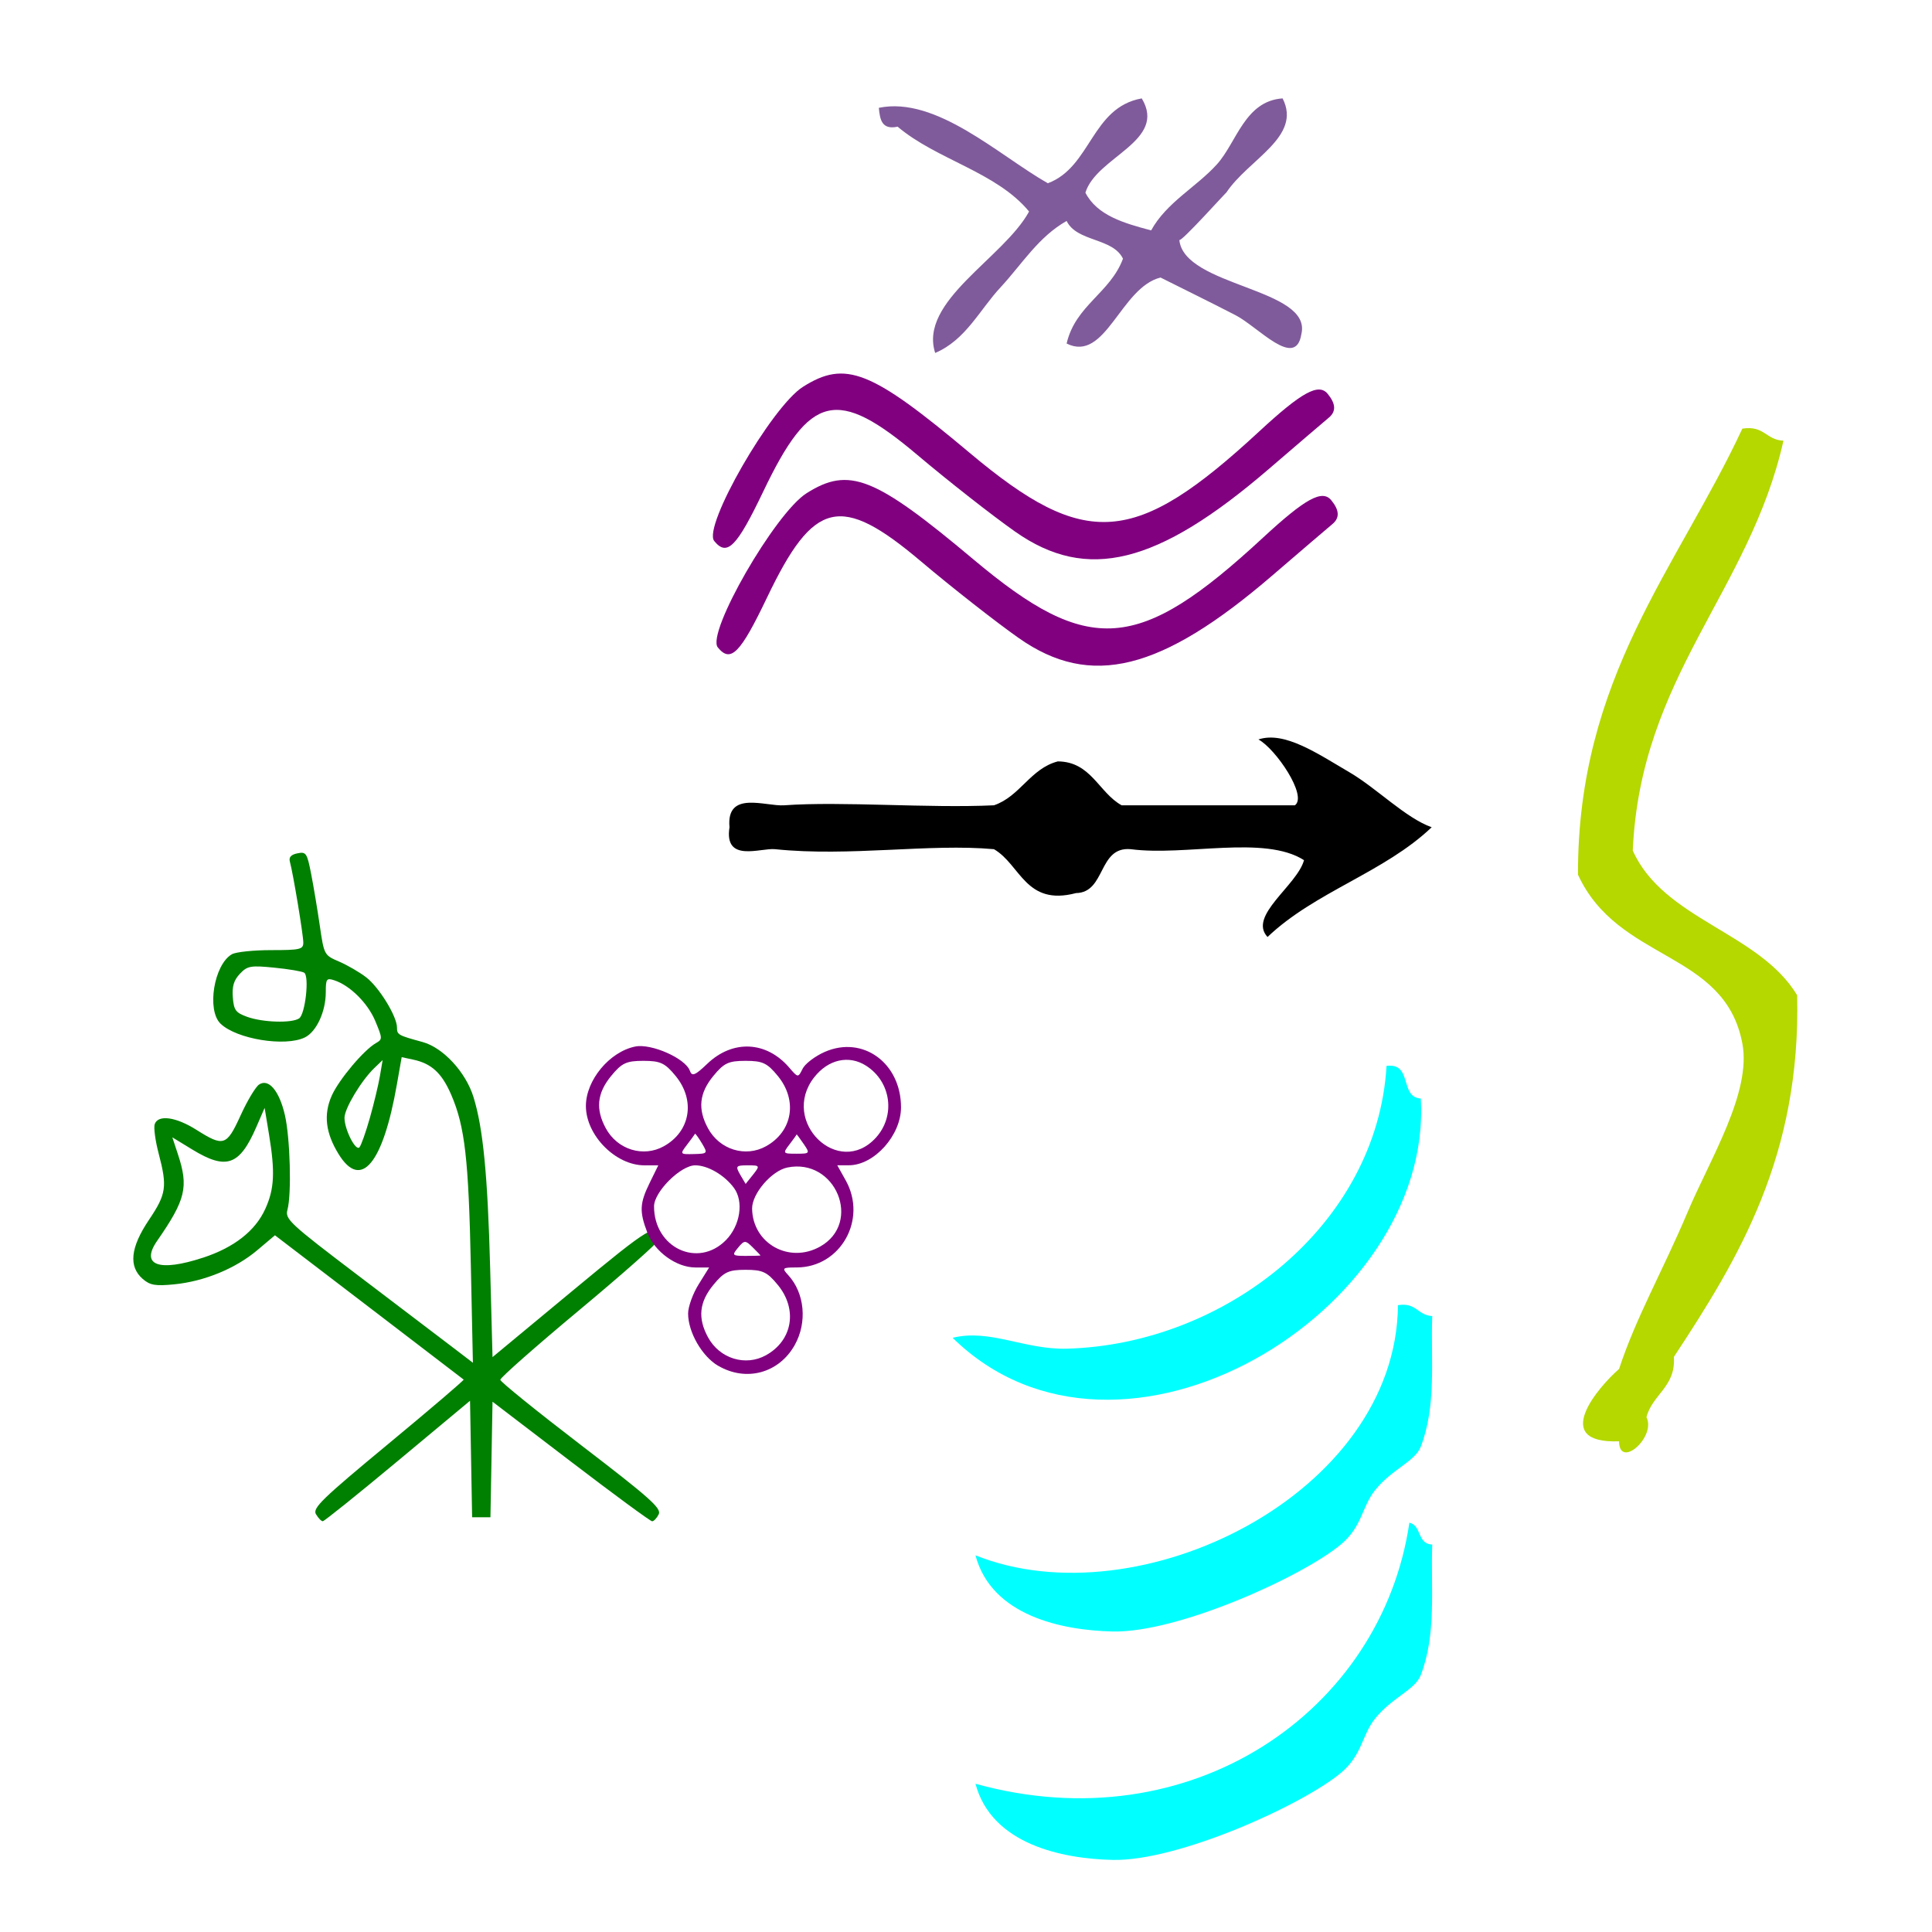 <?xml version="1.0" encoding="UTF-8" standalone="no"?>
<!-- Generator: Adobe Illustrator 15.0.0, SVG Export Plug-In . SVG Version: 6.00 Build 0)  -->

<svg
   xmlns:dc="http://purl.org/dc/elements/1.1/"
   xmlns:cc="http://creativecommons.org/ns#"
   xmlns:rdf="http://www.w3.org/1999/02/22-rdf-syntax-ns#"
   xmlns:svg="http://www.w3.org/2000/svg"
   xmlns="http://www.w3.org/2000/svg"
   xmlns:sodipodi="http://sodipodi.sourceforge.net/DTD/sodipodi-0.dtd"
   xmlns:inkscape="http://www.inkscape.org/namespaces/inkscape"
   version="1.1"
   id="Calque_1"
   x="0px"
   y="0px"
   width="100px"
   height="100px"
   viewBox="0 0 100 100"
   style="enable-background:new 0 0 100 100;"
   xml:space="preserve"
   sodipodi:docname="unideo-05-wine.svg"
   inkscape:version="0.92.3 (2405546, 2018-03-11)"><defs
   id="defs13" /><sodipodi:namedview
   pagecolor="#ffffff"
   bordercolor="#666666"
   borderopacity="1"
   objecttolerance="10"
   gridtolerance="10"
   guidetolerance="10"
   inkscape:pageopacity="0"
   inkscape:pageshadow="2"
   inkscape:window-width="1366"
   inkscape:window-height="705"
   id="namedview11"
   showgrid="false"
   inkscape:zoom="2.36"
   inkscape:cx="65.472722"
   inkscape:cy="50"
   inkscape:window-x="-8"
   inkscape:window-y="-8"
   inkscape:window-maximized="1"
   inkscape:current-layer="Calque_1" />
<g
   id="g8"
   style="fill:#b4d800;fill-opacity:1"
   transform="matrix(0.709,0,0,0.624,51.903,17.467)">
	<g
   id="g6"
   style="fill:#b4d800;fill-opacity:1">
		<g
   id="g4"
   style="fill:#b4d800;fill-opacity:1">
			<path
   d="m 53.993,7.562 c 1.615,-0.281 1.723,0.945 3.001,1 -2.476,12.525 -10.442,19.559 -11.001,34 2.258,5.742 9.229,6.771 12.001,12 0.278,13.279 -4.23,21.771 -9.001,30 0.154,2.487 -1.57,3.097 -2,5 0.729,1.635 -1.986,4.351 -2,2 -5.056,0.213 -1.542,-4.477 0,-6 1.218,-4.231 3.2,-8.159 5,-13 1.647,-4.431 4.678,-9.928 4,-14 -1.287,-7.742 -9.055,-6.719 -12,-14 -0.036,-16.368 7.248,-25.418 12,-37 z"
   id="path2"
   style="fill:#b4d800;fill-opacity:1"
   inkscape:connector-curvature="0" />
		</g>
	</g>
</g>
<g
   transform="matrix(0.486,0,0,0.488,31.785,-16.424)"
   id="g12"
   style="fill:#805b9b;fill-opacity:1"><g
     id="g10"
     style="fill:#805b9b;fill-opacity:1"><g
       id="g8-6"
       style="fill:#805b9b;fill-opacity:1"><path
         inkscape:connector-curvature="0"
         d="m 46.197,53.092 c 4.618,-1.716 4.625,-8.042 10.001,-9 2.744,4.54 -4.826,6.174 -6.001,10 1.248,2.418 4.1,3.234 7.001,4 1.64,-2.971 4.813,-4.593 7,-7 2.117,-2.333 2.97,-6.727 7,-7 2.094,4.087 -3.646,6.452 -6,10 0.174,-0.262 -4.957,5.443 -5,5 0.482,4.992 14.185,5.106 13,10 -0.61,3.788 -4.601,-0.764 -7,-2 -2.811,-1.446 -5.879,-2.938 -8,-4 -4.258,1.048 -5.844,9.073 -10.001,7 0.941,-4.059 4.646,-5.355 6.001,-9 -1.092,-2.241 -4.91,-1.758 -6.001,-4 -2.991,1.676 -4.756,4.578 -7,7 -2.263,2.404 -3.721,5.613 -7,7 -1.774,-5.5 7.293,-10.06 10,-15 -3.469,-4.197 -9.841,-5.492 -14,-9 -1.701,0.368 -1.887,-0.779 -2,-2 6.125,-1.257 12.793,5.06 18,8 z"
         id="path2-0"
         style="fill:#805b9b;fill-opacity:1" /></g></g></g><g
   transform="matrix(0.472,0,0,0.568,32.316,14.937)"
   id="g8-1"><g
     id="g6-1"><g
       id="g4-3"><path
         inkscape:connector-curvature="0"
         d="m 74.533,52.086 c -4.351,-2.316 -12.987,-0.346 -19,-1 -3.607,-0.273 -2.713,3.955 -6.001,4 -5.547,1.215 -6.075,-2.592 -9,-4 -7.088,-0.535 -15.814,0.704 -24,0 -1.592,-0.137 -5.622,1.274 -5,-2 -0.381,-3.403 3.96,-1.878 6,-2 6.356,-0.38 15.791,0.282 23,0 2.861,-0.805 3.988,-3.345 7,-4 3.651,0.017 4.491,2.844 7.001,4 6.332,0 12.666,0 19,0 1.421,-0.844 -2.111,-5.155 -4,-6 2.861,-0.787 6.479,1.286 10,3 2.979,1.45 6.144,4.157 9,5 -5.207,4.126 -12.794,5.874 -18,10 -2.179,-1.921 3.245,-4.695 4,-7 z"
         id="path2-1" /></g></g></g><g
   transform="matrix(0.591,0,0,0.563,32.17,47.564)"
   id="g12-4"
   style="fill:#00ffff"><g
     id="g10-3"
     style="fill:#00ffff"><g
       id="g8-7"
       style="fill:#00ffff"><path
         inkscape:connector-curvature="0"
         d="m 67,13.509 c 2.306,-0.306 1.11,2.89 3,3 1.12,19.566 -26.359,37.089 -41.001,22 3.247,-0.85 6.292,1.106 10,1 13.925,-0.397 27.188,-11.422 28.001,-26 z"
         id="path2-3"
         style="fill:#00ffff" /><path
         inkscape:connector-curvature="0"
         d="m 68,35.509 c 1.614,-0.281 1.722,0.945 3,1 -0.131,4.146 0.38,8.217 -1,12 -0.503,1.379 -2.509,2.054 -4,4 -1.182,1.541 -1.117,3.354 -3,5 -3.393,2.967 -14.289,8.141 -20.001,8 -4.377,-0.106 -10.582,-1.416 -12,-7 14.311,6.023 36.867,-5.618 37.001,-23 z"
         id="path4-1"
         style="fill:#00ffff" /><path
         inkscape:connector-curvature="0"
         d="m 69,55.509 c 1.086,0.247 0.679,1.988 2,2 -0.131,4.146 0.38,8.216 -1,12 -0.503,1.378 -2.509,2.054 -4,4 -1.182,1.541 -1.117,3.354 -3,5 -3.393,2.967 -14.289,8.141 -20.001,8 -4.377,-0.106 -10.582,-1.416 -12,-7 18.826,5.48 35.563,-6.615 38.001,-24 z"
         id="path6-0"
         style="fill:#00ffff" /></g></g></g><path
   style="fill:#800080;stroke-width:0.6"
   d="m 52.74,33.032 c -1.192,-0.838 -3.475,-2.628 -5.073,-3.978 -4.157,-3.511 -5.547,-3.184 -7.966,1.876 -1.385,2.897 -1.88,3.398 -2.547,2.58 -0.608,-0.745 2.96,-6.944 4.592,-7.979 2.199,-1.394 3.528,-0.867 8.636,3.421 5.991,5.03 8.549,4.839 14.984,-1.116 2.196,-2.032 3.075,-2.514 3.542,-1.942 0.423,0.518 0.441,0.912 0.058,1.232 -0.31,0.259 -1.711,1.457 -3.113,2.663 -5.753,4.946 -9.404,5.849 -13.112,3.243 z"
   id="path28"
   inkscape:connector-curvature="0" /><path
   style="fill:#800080;stroke-width:0.6"
   d="m 52.554,27.524 c -1.192,-0.838 -3.475,-2.628 -5.073,-3.978 -4.157,-3.511 -5.547,-3.184 -7.966,1.876 -1.385,2.897 -1.88,3.398 -2.547,2.58 -0.608,-0.745 2.96,-6.944 4.592,-7.979 2.199,-1.394 3.528,-0.867 8.636,3.421 5.991,5.03 8.549,4.839 14.984,-1.116 2.196,-2.032 3.075,-2.514 3.542,-1.942 0.423,0.518 0.441,0.912 0.058,1.232 -0.31,0.259 -1.711,1.457 -3.113,2.663 -5.753,4.946 -9.404,5.849 -13.112,3.243 z"
   id="path28-7"
   inkscape:connector-curvature="0" /><path
   style="fill:#008000;stroke-width:0.2"
   d="m 16.354,78.377 c -0.185,-0.316 0.297,-0.786 3.745,-3.641 2.177,-1.803 3.931,-3.301 3.899,-3.329 -0.032,-0.028 -2.243,-1.72 -4.913,-3.76 l -4.854,-3.709 -0.913,0.771 c -1.123,0.948 -2.741,1.614 -4.297,1.768 -0.974,0.096 -1.254,0.049 -1.631,-0.277 -0.745,-0.645 -0.642,-1.628 0.32,-3.06 0.902,-1.342 0.955,-1.712 0.499,-3.447 -0.173,-0.657 -0.263,-1.338 -0.2,-1.512 0.18,-0.499 1.098,-0.371 2.163,0.302 1.402,0.886 1.559,0.835 2.283,-0.754 0.344,-0.756 0.774,-1.473 0.954,-1.593 0.496,-0.331 1.051,0.327 1.339,1.59 0.272,1.189 0.349,4.094 0.13,4.893 -0.132,0.483 0.105,0.703 3.674,3.411 2.099,1.592 4.29,3.257 4.87,3.701 l 1.055,0.806 -0.107,-5.044 C 24.254,59.996 24.063,58.321 23.366,56.69 22.879,55.55 22.342,55.05 21.386,54.846 l -0.595,-0.127 -0.249,1.416 c -0.721,4.105 -1.856,5.47 -3.007,3.615 -0.684,-1.102 -0.799,-2.062 -0.363,-3.041 0.367,-0.824 1.654,-2.356 2.281,-2.715 0.351,-0.201 0.35,-0.233 -0.025,-1.138 -0.387,-0.933 -1.312,-1.852 -2.129,-2.117 -0.397,-0.129 -0.436,-0.073 -0.436,0.617 0,1.004 -0.485,2.051 -1.085,2.342 -1.022,0.496 -3.536,0.086 -4.363,-0.713 -0.726,-0.701 -0.339,-3.064 0.589,-3.594 0.205,-0.117 1.121,-0.213 2.034,-0.213 1.499,0 1.661,-0.038 1.661,-0.391 0,-0.4 -0.527,-3.579 -0.694,-4.184 -0.064,-0.233 0.056,-0.367 0.39,-0.435 0.448,-0.091 0.499,-0.017 0.709,1.06 0.125,0.637 0.327,1.845 0.449,2.684 0.221,1.516 0.227,1.528 1.002,1.861 0.429,0.184 1.059,0.55 1.401,0.814 0.667,0.514 1.592,2.022 1.592,2.595 0,0.376 0.051,0.405 1.319,0.751 1.07,0.292 2.241,1.557 2.642,2.854 0.497,1.606 0.733,4.036 0.862,8.867 l 0.122,4.589 4.143,-3.435 c 4.069,-3.373 4.413,-3.577 4.462,-2.642 0.006,0.114 -1.841,1.749 -4.103,3.635 -2.263,1.886 -4.108,3.513 -4.1,3.618 0.008,0.104 1.896,1.631 4.197,3.394 3.549,2.719 4.155,3.259 4.003,3.566 -0.099,0.199 -0.252,0.362 -0.341,0.362 -0.089,0 -1.984,-1.392 -4.211,-3.094 l -4.05,-3.094 -0.054,2.99 -0.054,2.99 h -0.474 -0.474 l -0.054,-3.015 -0.054,-3.015 -3.742,3.118 c -2.058,1.715 -3.804,3.118 -3.88,3.118 -0.076,0 -0.234,-0.163 -0.351,-0.363 z M 10.507,65.099 c 1.615,-0.532 2.709,-1.389 3.226,-2.53 0.469,-1.032 0.512,-1.909 0.189,-3.864 l -0.225,-1.361 -0.428,0.987 c -0.868,2.001 -1.554,2.243 -3.312,1.171 l -1.037,-0.633 0.286,0.865 c 0.565,1.707 0.41,2.354 -1.073,4.493 -0.878,1.265 0.093,1.621 2.374,0.87 z m 8.638,-7.238 c 0.209,-0.739 0.443,-1.715 0.52,-2.168 l 0.14,-0.824 -0.428,0.411 c -0.678,0.651 -1.546,2.098 -1.546,2.577 0,0.604 0.579,1.746 0.774,1.527 0.088,-0.098 0.33,-0.783 0.539,-1.522 z M 15.482,52.712 c 0.32,-0.216 0.538,-2.184 0.263,-2.365 -0.105,-0.07 -0.802,-0.187 -1.548,-0.261 -1.229,-0.122 -1.396,-0.092 -1.781,0.318 -0.315,0.336 -0.409,0.649 -0.365,1.216 0.052,0.666 0.146,0.795 0.738,1.01 0.805,0.292 2.313,0.339 2.693,0.082 z"
   id="path24"
   inkscape:connector-curvature="0" /><path
   style="fill:#800080;stroke-width:0.23"
   d="m 37.172,70.694 c -0.835,-0.489 -1.556,-1.743 -1.556,-2.708 0,-0.347 0.245,-1.025 0.544,-1.506 l 0.544,-0.875 -0.71,-8.93e-4 c -0.986,-0.001 -2.108,-0.814 -2.486,-1.799 -0.421,-1.099 -0.401,-1.522 0.124,-2.59 l 0.441,-0.898 h -0.72 c -1.493,0 -3.027,-1.557 -3.027,-3.073 0,-1.332 1.22,-2.803 2.55,-3.075 0.837,-0.171 2.605,0.613 2.832,1.255 0.107,0.305 0.27,0.24 0.897,-0.36 1.321,-1.265 3.068,-1.183 4.251,0.201 0.446,0.522 0.456,0.523 0.686,0.055 0.128,-0.261 0.647,-0.655 1.152,-0.876 1.97,-0.86 3.942,0.577 3.942,2.871 0,1.454 -1.388,2.997 -2.696,2.999 l -0.603,8.93e-4 0.437,0.781 c 1.132,2.025 -0.268,4.507 -2.542,4.507 -0.743,0 -0.773,0.028 -0.433,0.398 0.852,0.929 0.993,2.443 0.337,3.616 -0.817,1.46 -2.515,1.921 -3.962,1.075 z m 2.48,-0.55 c 1.373,-0.766 1.643,-2.372 0.61,-3.634 -0.552,-0.674 -0.788,-0.785 -1.671,-0.785 -0.882,0 -1.119,0.111 -1.671,0.785 -0.729,0.89 -0.813,1.712 -0.275,2.705 0.6,1.109 1.942,1.523 3.007,0.929 z m -0.29,-5.162 c 0,-0.013 -0.182,-0.203 -0.405,-0.423 -0.378,-0.373 -0.428,-0.372 -0.756,0.023 -0.328,0.395 -0.302,0.423 0.405,0.423 0.416,0 0.756,-0.01 0.756,-0.023 z m -1.786,-0.795 c 0.743,-0.757 0.931,-2.003 0.409,-2.707 -0.492,-0.663 -1.351,-1.163 -1.999,-1.163 -0.754,0 -2.133,1.373 -2.133,2.124 0,2.149 2.279,3.218 3.723,1.746 z m 4.876,0.334 c 2.193,-1.237 0.797,-4.602 -1.697,-4.091 -0.816,0.167 -1.837,1.358 -1.826,2.129 0.027,1.808 1.923,2.864 3.523,1.962 z m -3.472,-3.723 c 0.365,-0.465 0.356,-0.481 -0.283,-0.481 -0.606,0 -0.638,0.04 -0.386,0.481 0.151,0.264 0.279,0.481 0.283,0.481 0.004,0 0.178,-0.216 0.386,-0.481 z m -2.655,-1.63 c -0.181,-0.302 -0.341,-0.518 -0.356,-0.481 -0.015,0.037 -0.2,0.292 -0.41,0.566 -0.375,0.489 -0.368,0.498 0.356,0.481 0.717,-0.017 0.729,-0.034 0.41,-0.566 z m 5.265,0.031 c -0.195,-0.284 -0.355,-0.501 -0.357,-0.481 -0.001,0.02 -0.168,0.253 -0.37,0.517 -0.355,0.465 -0.343,0.481 0.357,0.481 0.704,0 0.715,-0.014 0.37,-0.517 z m -7.227,0.129 c 1.373,-0.766 1.643,-2.372 0.61,-3.634 -0.552,-0.674 -0.788,-0.785 -1.671,-0.785 -0.882,0 -1.119,0.111 -1.671,0.785 -0.729,0.89 -0.813,1.712 -0.275,2.705 0.6,1.109 1.942,1.523 3.007,0.929 z m 5.289,0 c 1.373,-0.766 1.643,-2.372 0.61,-3.634 -0.552,-0.674 -0.788,-0.785 -1.671,-0.785 -0.882,0 -1.119,0.111 -1.671,0.785 -0.729,0.89 -0.813,1.712 -0.275,2.705 0.6,1.109 1.942,1.523 3.007,0.929 z m 5.677,-0.434 c 1.036,-1.13 0.803,-2.894 -0.492,-3.728 -0.897,-0.578 -1.978,-0.334 -2.707,0.611 -1.755,2.275 1.27,5.221 3.199,3.117 z"
   id="path37"
   inkscape:connector-curvature="0" /></svg>